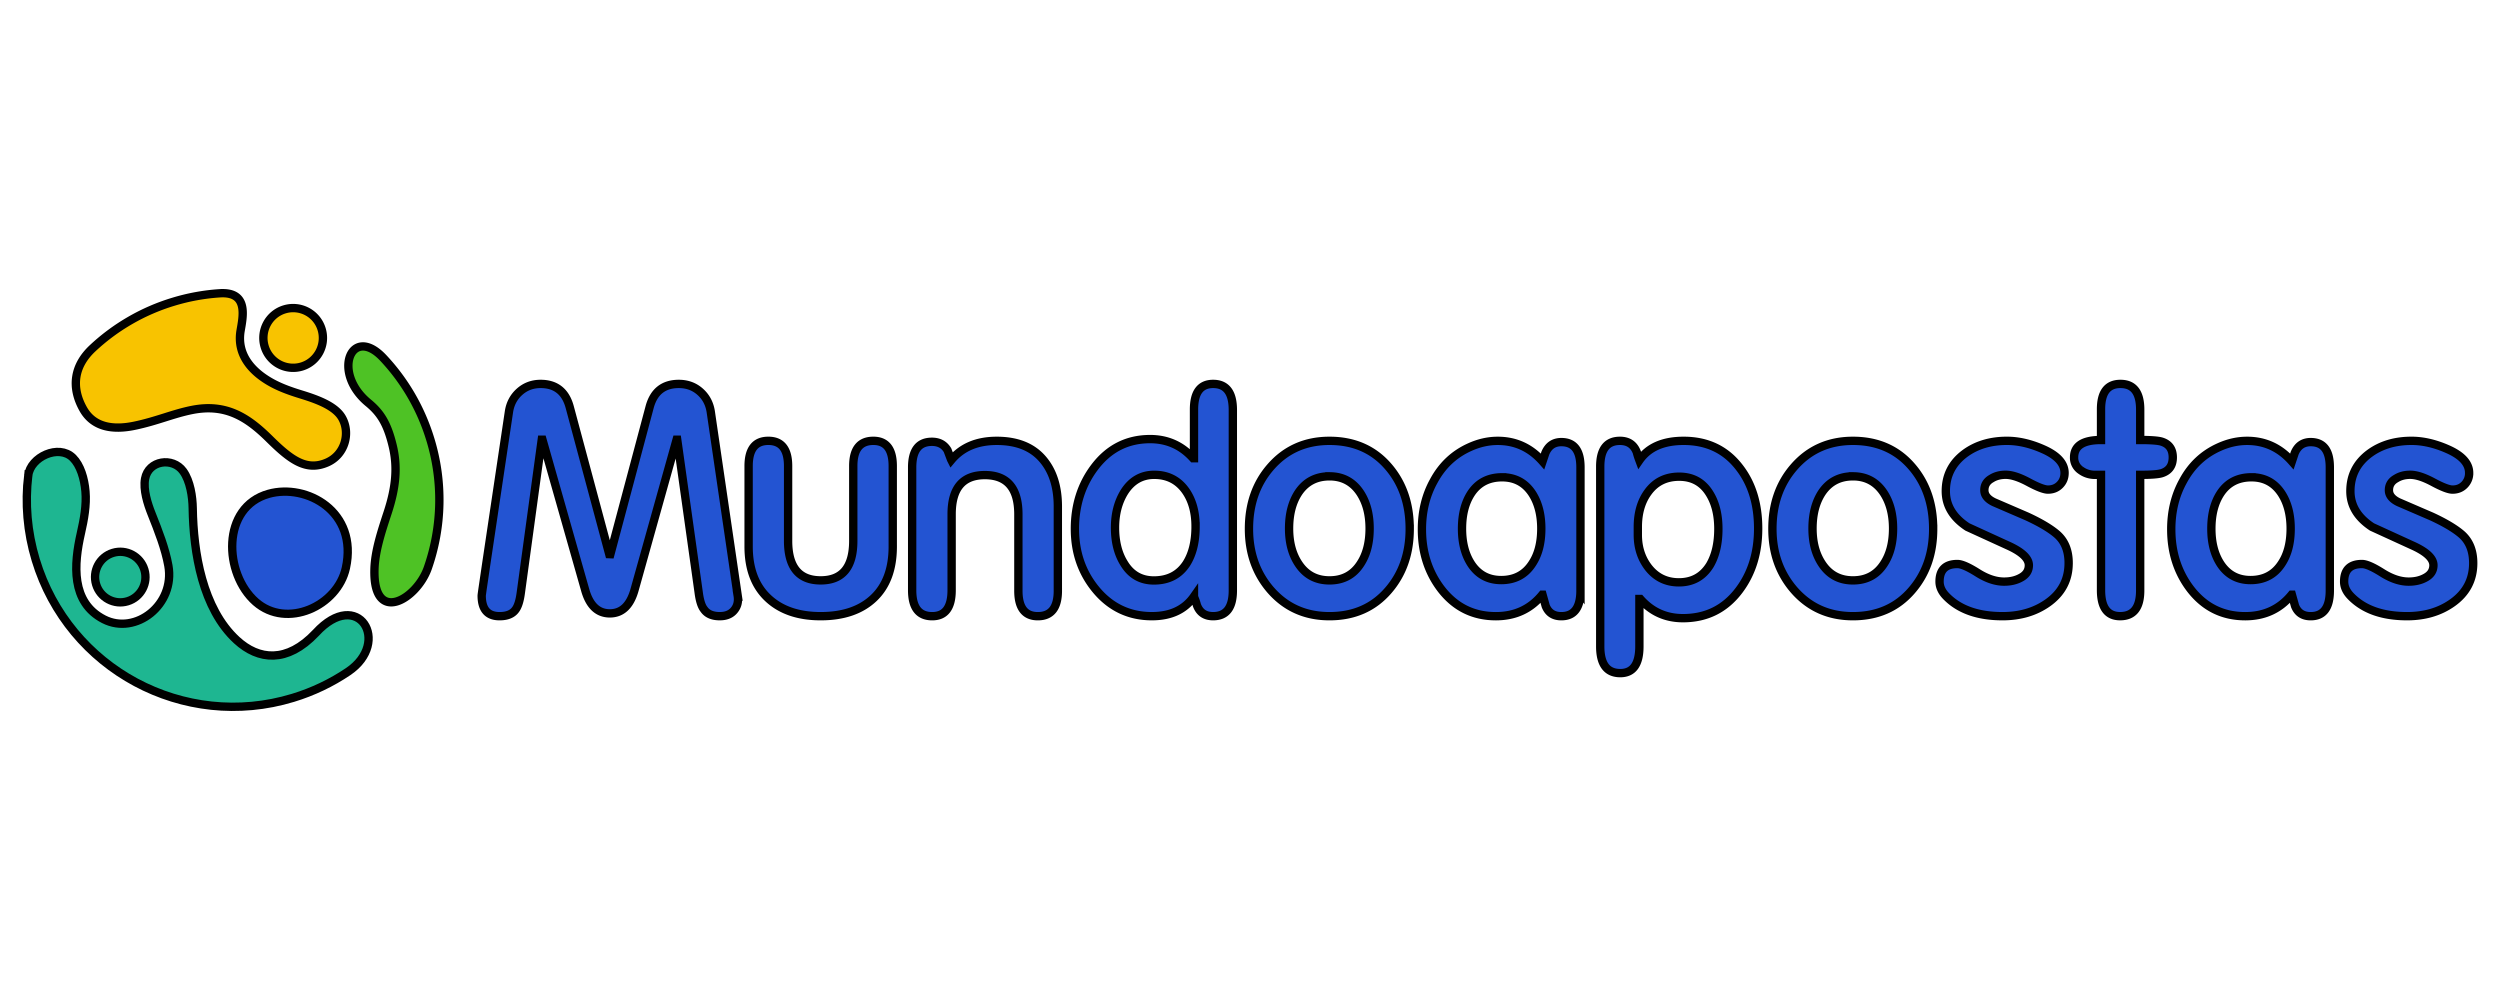 <svg xmlns="http://www.w3.org/2000/svg" width="300" height="120" fill="none" stroke="null" xmlns:v="https://betzillion.com"><path fill="#1eb691" d="M11.538 70.13c-.485-1.604.417-3.299 2.016-3.786s3.288.418 3.773 2.022-.417 3.299-2.016 3.786-3.288-.418-3.773-2.022z"/><path fill="#f8c300" d="M31.761 41.595c-.573-1.894.493-3.896 2.38-4.471a3.57 3.57 0 0 1 4.456 2.388c.573 1.894-.493 3.896-2.38 4.471a3.57 3.57 0 0 1-4.456-2.388z"/><g fill-rule="evenodd"><path fill="#4ec225" d="M51.651 52.766c-1.15-3.8-3.126-7.12-5.67-9.824-3.772-4.012-6.249 1.713-1.785 5.395 1.463 1.207 2.283 2.493 2.925 5.15.604 2.5.413 4.932-.602 8.025-.747 2.276-1.522 4.619-1.584 6.787-.193 6.775 5.086 3.636 6.404-.147a24.79 24.79 0 0 0 .312-15.387h0z"/><path fill="#f8c300" d="M26.367 35.194a24.7 24.7 0 0 0-5.587 1.023 24.62 24.62 0 0 0-9.678 5.586c-2.173 2.034-2.627 4.602-1.114 7.289 1.218 2.162 3.52 2.543 6.139 2 2.711-.562 4.678-1.463 6.982-1.91 4.057-.789 6.662.955 9.214 3.478 2.541 2.511 4.426 3.924 6.914 2.846 2.177-.943 2.842-3.554 1.806-5.367-.821-1.439-3.018-2.222-4.959-2.818-1.357-.416-2.46-.833-3.413-1.35-2.384-1.292-4.284-3.35-3.803-6.267.27-1.634 1.024-4.743-2.501-4.509h0z"/><path fill="#1eb691" d="M3.387 57.059c-.392 3.306-.126 6.745.9 10.134 3.97 13.121 17.796 20.532 30.873 16.548 2.411-.734 4.628-1.806 6.616-3.146 5.244-3.536 1.203-10.184-3.876-4.646-3.465 3.671-6.878 3.277-9.497.866-4.115-3.788-5.195-10.533-5.276-15.833-.021-1.335-.288-3.25-1.148-4.437-1.255-1.734-4.163-1.303-4.568.896-.245 1.328.307 3.036.769 4.193.834 2.095 1.662 4.217 2.024 6.251.833 4.675-3.924 8.381-7.734 6.436-3.99-2.036-3.608-6.623-2.763-10.34.381-1.674.689-3.371.55-5.005-.133-1.563-.612-3.151-1.516-4.044-1.692-1.671-5.091-.099-5.353 2.128h0z"/><path d="M30.689 72.232c3.728 3.271 9.809.507 10.815-4.07 1.493-6.791-4.73-10.171-9.261-8.906-5.725 1.599-5.395 9.605-1.554 12.976h0z" fill="#2354d2"/></g><path fill="#2354d2" d="M88.522 71.473c.125.773-.063 1.409-.564 1.908-.383.374-.909.561-1.592.561-.877 0-1.51-.274-1.886-.823-.301-.374-.514-1.048-.639-2.02l-2.576-18.333h-.075l-5.039 17.996c-.527 1.895-1.517 2.843-2.971 2.843s-2.444-.948-2.97-2.843l-5.114-17.996h-.087l-2.507 18.333c-.125.973-.338 1.659-.639 2.058-.376.524-1.015.786-1.917.786-1.429 0-2.143-.823-2.143-2.469 0-.05.038-.337.113-.861l.451-3.068 2.708-18.146c.15-.972.576-1.771 1.278-2.394s1.542-.935 2.52-.935c1.823 0 2.989.923 3.491 2.769l4.744 17.659.138.006 4.713-17.665c.501-1.846 1.667-2.769 3.497-2.769 1.002 0 1.855.312 2.557.935s1.128 1.422 1.278 2.394l3.234 22.074h0zm18.609-5.902c0 2.691-.765 4.759-2.294 6.204s-3.647 2.168-6.355 2.168c-2.682 0-4.794-.729-6.336-2.187s-2.312-3.519-2.312-6.186v-9.642c0-2.019.789-3.028 2.369-3.028s2.369 1.009 2.369 3.028v8.97c0 3.164 1.303 4.747 3.91 4.747s3.91-1.582 3.91-4.747v-8.97c0-2.019.802-3.028 2.407-3.028 1.554 0 2.331 1.009 2.331 3.028v9.642h0zm19.812 5.318c0 2.037-.802 3.055-2.406 3.055-1.554 0-2.332-1.018-2.332-3.055v-9.163c0-3.143-1.341-4.714-4.023-4.714-2.657 0-3.986 1.565-3.986 4.695v9.119c0 2.08-.777 3.118-2.332 3.118-1.604 0-2.406-1.037-2.406-3.118V56.095c0-2.056.79-3.08 2.369-3.08.852 0 1.479.339 1.88 1.018l.413 1.094.038.075c1.279-1.534 3.096-2.3 5.452-2.3 2.381 0 4.199.71 5.452 2.13s1.88 3.338 1.88 5.751v10.106h0zm2.046-7.422c0-2.827.778-5.285 2.332-7.359 1.705-2.276 3.936-3.417 6.694-3.417 2.055 0 3.772.765 5.151 2.295h.113v-5.832c0-2.056.764-3.084 2.294-3.084 1.578 0 2.368 1.041 2.368 3.122v21.667c0 2.056-.789 3.084-2.368 3.084-.978 0-1.631-.451-1.956-1.354-.051-.226-.164-.551-.339-.978v-.038c-1.103 1.58-2.788 2.369-5.051 2.369-2.739 0-4.989-1.078-6.751-3.228-1.66-2.032-2.487-4.445-2.487-7.247h-.001zm14.478-.301c0-1.699-.388-3.109-1.166-4.237-.902-1.298-2.168-1.95-3.797-1.95-1.529 0-2.733.702-3.61 2.1-.727 1.197-1.091 2.614-1.091 4.237 0 1.674.351 3.091 1.054 4.238.826 1.398 2.03 2.1 3.609 2.1 1.73 0 3.034-.677 3.911-2.024.727-1.148 1.091-2.639 1.091-4.464h0zm25.699.293c0 2.939-.853 5.396-2.556 7.372-1.781 2.075-4.137 3.112-7.07 3.112-2.883 0-5.239-1.05-7.07-3.149-1.73-2.001-2.594-4.446-2.594-7.335 0-2.939.853-5.396 2.556-7.372 1.83-2.124 4.199-3.186 7.107-3.186 2.958 0 5.327 1.05 7.107 3.149 1.679 1.976 2.519 4.445 2.519 7.409h0zm-9.626-6.298c-1.629 0-2.883.667-3.76 2.001-.727 1.136-1.091 2.556-1.091 4.26 0 1.679.376 3.087 1.128 4.223.877 1.334 2.118 2.001 3.723 2.001 1.629 0 2.87-.667 3.723-2.001.727-1.111 1.091-2.519 1.091-4.223 0-1.679-.364-3.087-1.091-4.224-.877-1.358-2.118-2.038-3.723-2.038h0zm30.116 13.718c0 2.043-.766 3.065-2.294 3.065-.927 0-1.554-.411-1.88-1.233l-.376-1.346h-.037c-1.404 1.719-3.259 2.579-5.566 2.579-2.708 0-4.9-1.09-6.579-3.276-1.53-2.012-2.294-4.398-2.294-7.151 0-2.161.477-4.099 1.43-5.812 1.003-1.863 2.443-3.214 4.323-4.055 1.103-.498 2.219-.748 3.347-.748 2.131 0 3.923.822 5.377 2.467l.339-1.009c.376-.873 1.015-1.308 1.917-1.308 1.529 0 2.294 1.009 2.294 3.028v14.8h0zm-9.401-13.604c-1.629 0-2.87.641-3.723 1.931-.726 1.115-1.09 2.529-1.09 4.236 0 1.657.35 3.046 1.052 4.161.853 1.339 2.069 2.006 3.647 2.006 1.631 0 2.872-.654 3.723-1.968.727-1.09 1.091-2.492 1.091-4.198 0-1.657-.351-3.047-1.052-4.161-.853-1.339-2.069-2.006-3.648-2.006h0zm30.723 6.154c0 2.905-.764 5.376-2.293 7.407-1.68 2.232-3.923 3.345-6.731 3.345-2.055 0-3.76-.767-5.114-2.301h-.113v5.687c0 2.138-.764 3.207-2.293 3.207-1.605 0-2.407-1.069-2.407-3.207V55.995c0-2.063.79-3.094 2.369-3.094 1.003 0 1.68.465 2.031 1.396.05.226.15.541.3.943 1.078-1.56 2.852-2.339 5.315-2.339 2.838 0 5.075 1.075 6.711 3.232 1.485 1.931 2.225 4.364 2.225 7.295h0zm-4.775.037c0-1.698-.351-3.113-1.052-4.238-.828-1.352-2.044-2.025-3.648-2.025s-2.858.623-3.76 1.874c-.802 1.101-1.204 2.49-1.204 4.163v.937c0 1.528.427 2.842 1.279 3.942.927 1.176 2.143 1.761 3.647 1.761 1.629 0 2.87-.685 3.723-2.063.676-1.15 1.015-2.603 1.015-4.351h0zm25.778-.007c0 2.939-.853 5.396-2.558 7.372-1.78 2.075-4.136 3.112-7.07 3.112-2.883 0-5.239-1.05-7.068-3.149-1.73-2.001-2.595-4.446-2.595-7.335 0-2.939.853-5.396 2.556-7.372 1.83-2.124 4.199-3.186 7.107-3.186 2.958 0 5.327 1.05 7.107 3.149 1.68 1.976 2.52 4.445 2.52 7.409h0zm-9.627-6.298c-1.629 0-2.883.667-3.76 2.001-.727 1.136-1.091 2.556-1.091 4.26 0 1.679.376 3.087 1.128 4.223.877 1.334 2.118 2.001 3.723 2.001 1.629 0 2.87-.667 3.723-2.001.727-1.111 1.091-2.519 1.091-4.223 0-1.679-.364-3.087-1.091-4.224-.877-1.358-2.118-2.038-3.723-2.038h0zm25.883 10.41c0 2.001-.84 3.594-2.519 4.779-1.504 1.062-3.31 1.593-5.415 1.593-2.957 0-5.213-.803-6.768-2.408-.526-.543-.789-1.124-.789-1.741 0-1.408.715-2.112 2.143-2.112.501 0 1.31.352 2.426 1.056s2.174 1.056 3.177 1.056c.752 0 1.404-.148 1.956-.445.676-.346 1.015-.852 1.015-1.519 0-.84-.865-1.643-2.595-2.408l-4.776-2.186c-1.729-1.136-2.594-2.569-2.594-4.297 0-1.877.764-3.384 2.293-4.52 1.38-1.013 3.059-1.519 5.039-1.519 1.354 0 2.77.321 4.249.963 1.78.765 2.669 1.729 2.669 2.889 0 .568-.187 1.043-.563 1.426s-.853.574-1.43.574c-.452 0-1.229-.297-2.33-.889s-2.019-.889-2.746-.889c-.651 0-1.215.149-1.691.445-.577.321-.865.79-.865 1.408 0 .592.388 1.074 1.165 1.444l3.949 1.704c1.605.741 2.807 1.457 3.61 2.149.927.815 1.391 1.963 1.391 3.445h0zm12.498-12.68c0 .989-.452 1.622-1.354 1.901-.427.127-1.279.19-2.558.19v13.879c0 2.053-.802 3.08-2.406 3.08-1.529 0-2.294-1.039-2.294-3.118v-13.84h-.714c-.651 0-1.235-.19-1.748-.57a1.8 1.8 0 0 1-.771-1.521c0-1.395 1.077-2.092 3.233-2.092v-3.688c0-2.028.777-3.042 2.332-3.042 1.58 0 2.369 1.026 2.369 3.08v3.65c1.278 0 2.131.064 2.558.19.902.279 1.353.913 1.353 1.901h.001zm18.844 15.988c0 2.043-.766 3.065-2.295 3.065-.927 0-1.554-.411-1.88-1.233l-.376-1.346h-.037c-1.404 1.719-3.259 2.579-5.566 2.579-2.708 0-4.9-1.09-6.581-3.276-1.529-2.012-2.293-4.398-2.293-7.151 0-2.161.477-4.099 1.43-5.812 1.003-1.863 2.443-3.214 4.323-4.055 1.103-.498 2.219-.748 3.347-.748 2.131 0 3.923.822 5.377 2.467l.339-1.009c.376-.873 1.015-1.308 1.917-1.308 1.529 0 2.295 1.009 2.295 3.028v14.8h0zm-9.401-13.604c-1.629 0-2.87.641-3.723 1.931-.726 1.115-1.091 2.529-1.091 4.236 0 1.657.351 3.046 1.054 4.161.853 1.339 2.069 2.006 3.647 2.006 1.629 0 2.87-.654 3.723-1.968.727-1.09 1.091-2.492 1.091-4.198 0-1.657-.351-3.047-1.054-4.161-.853-1.339-2.067-2.006-3.647-2.006h0zm26.608 10.296c0 2.001-.84 3.594-2.519 4.779-1.504 1.062-3.31 1.593-5.415 1.593-2.957 0-5.214-.803-6.768-2.408-.526-.543-.789-1.124-.789-1.741 0-1.408.715-2.112 2.143-2.112.501 0 1.31.352 2.425 1.056s2.175 1.056 3.178 1.056c.752 0 1.404-.148 1.956-.445.676-.346 1.015-.852 1.015-1.519 0-.84-.865-1.643-2.595-2.408l-4.775-2.186c-1.73-1.136-2.595-2.569-2.595-4.297 0-1.877.764-3.384 2.293-4.52 1.379-1.013 3.059-1.519 5.039-1.519 1.354 0 2.77.321 4.249.963 1.78.765 2.669 1.729 2.669 2.889a1.95 1.95 0 0 1-.565 1.426c-.375.383-.851.574-1.428.574-.45 0-1.229-.297-2.33-.889s-2.019-.889-2.745-.889c-.653 0-1.216.149-1.693.445-.577.321-.865.79-.865 1.408 0 .592.388 1.074 1.165 1.444l3.949 1.704c1.605.741 2.807 1.457 3.61 2.149.927.815 1.391 1.963 1.391 3.445h0z"/></svg>
